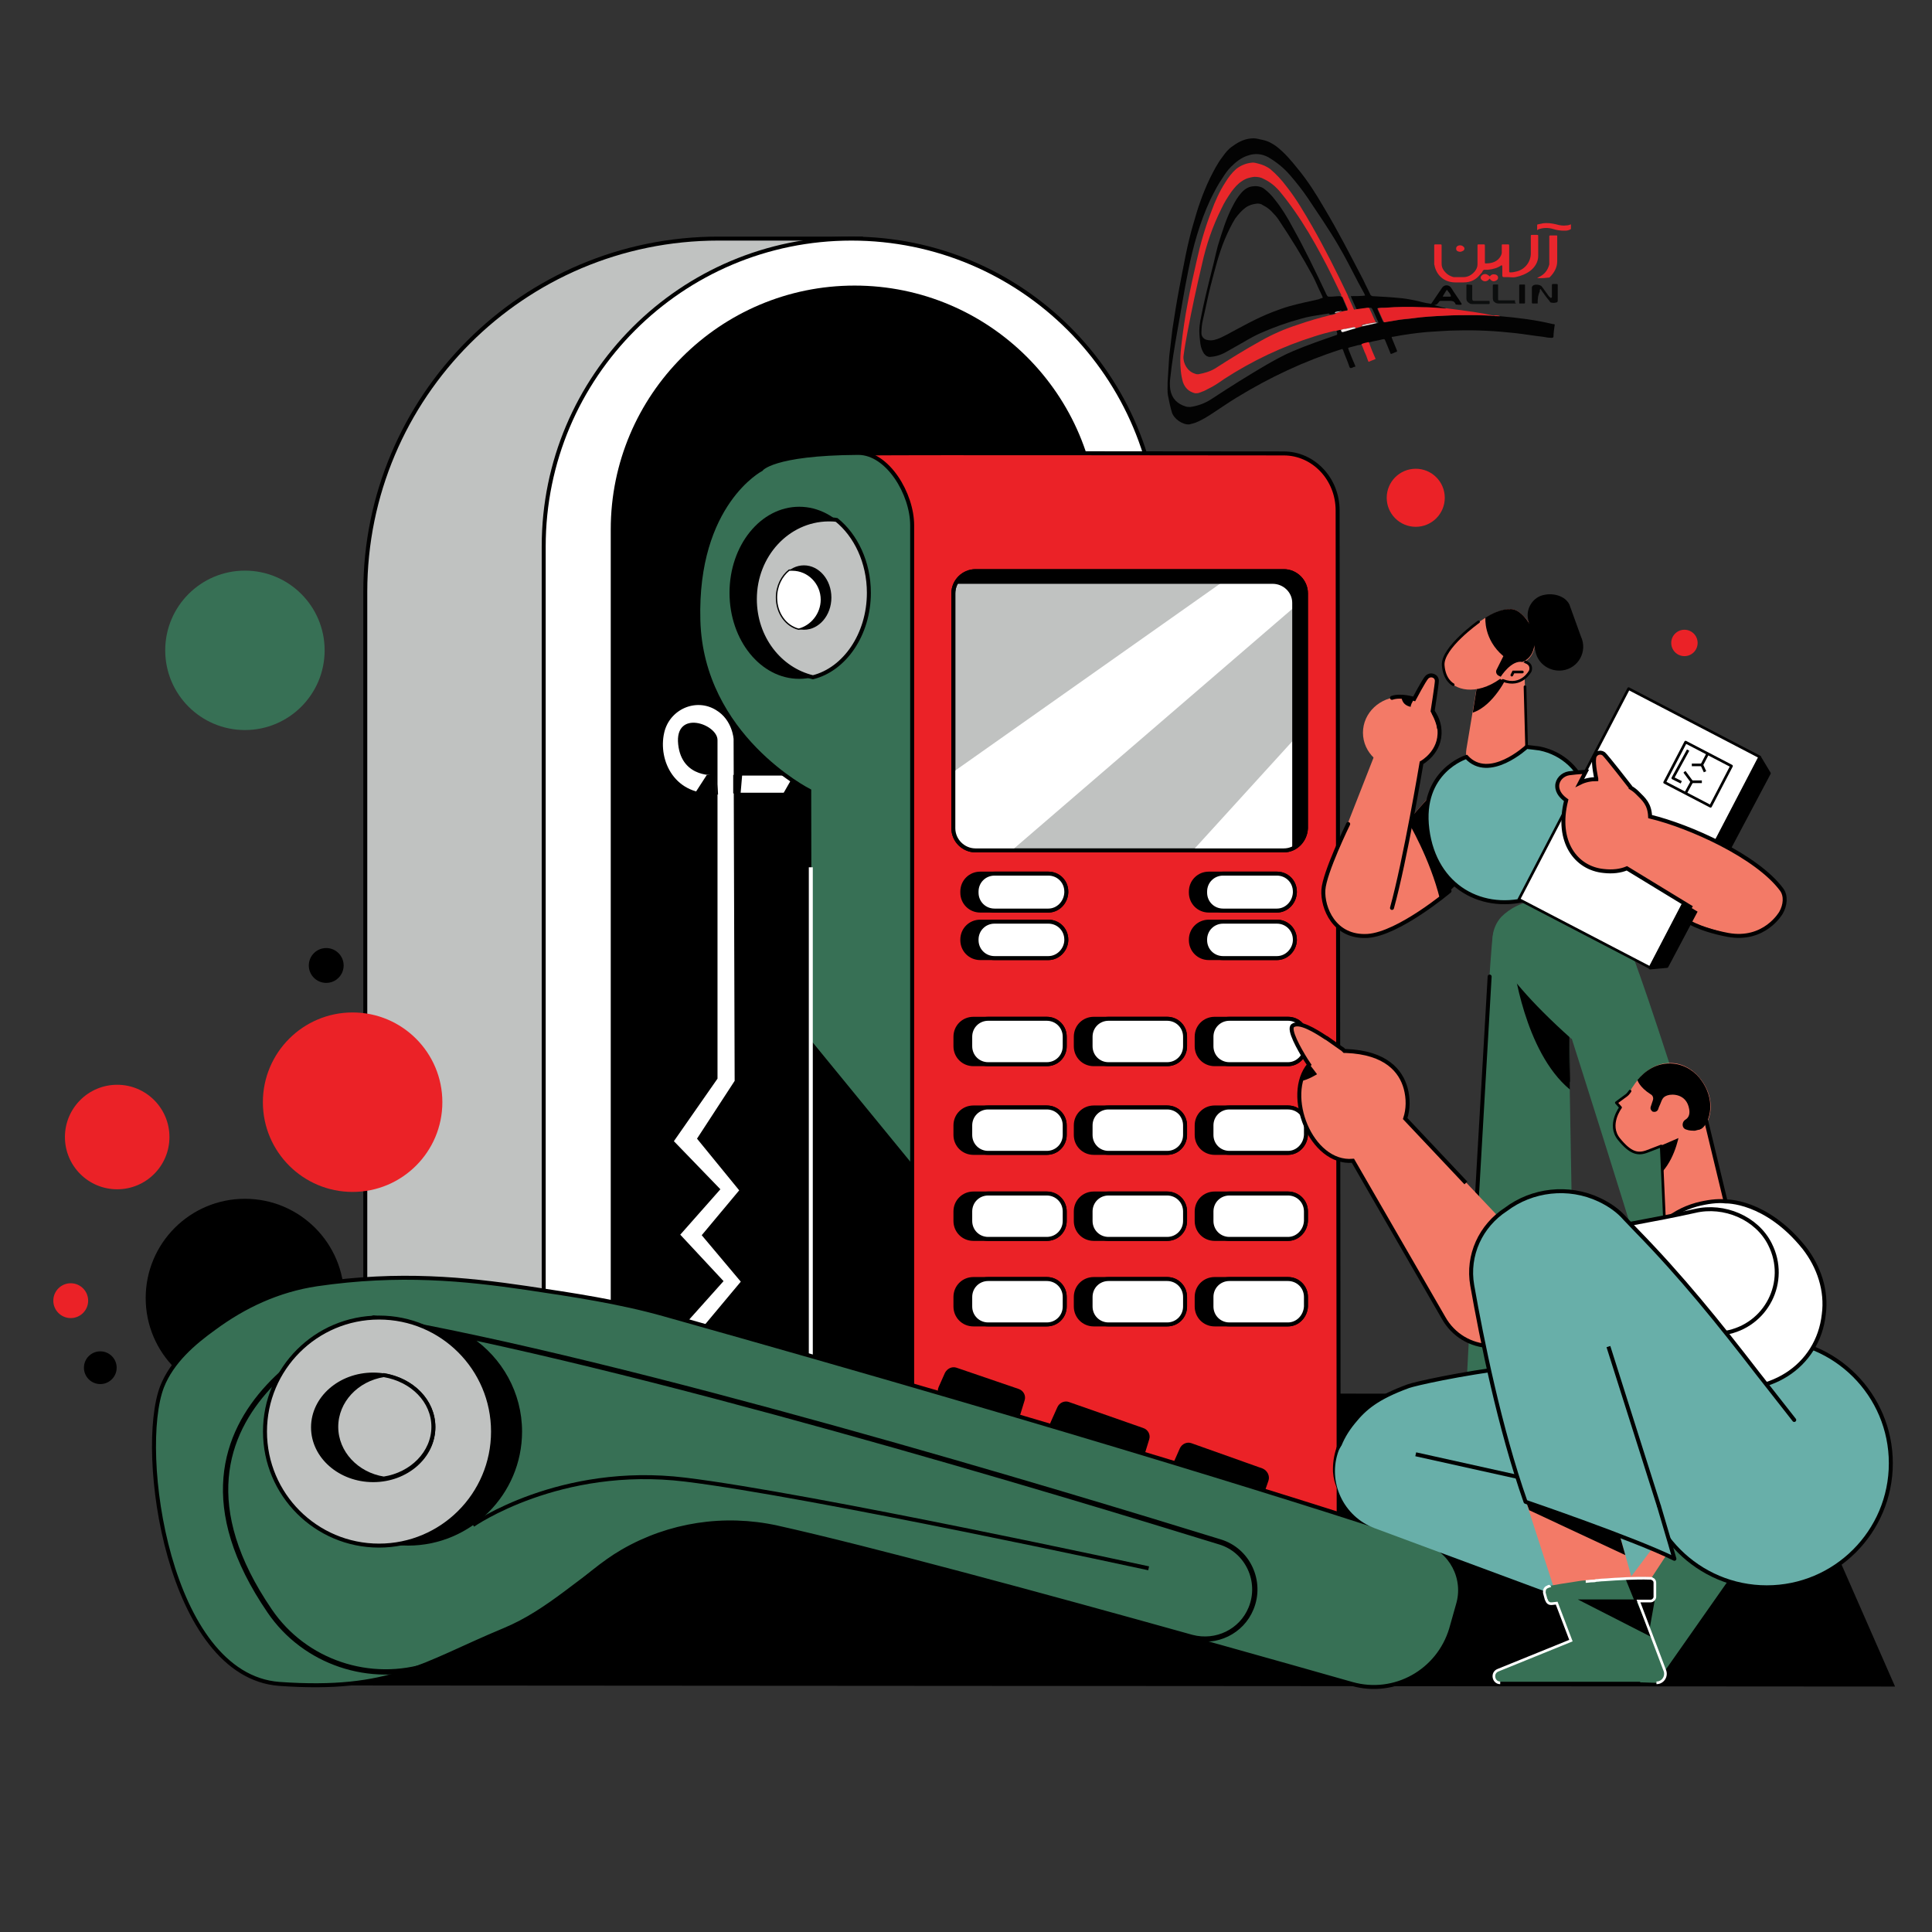 <?xml version="1.0" encoding="utf-8"?>
<!-- Generator: Adobe Illustrator 19.0.0, SVG Export Plug-In . SVG Version: 6.00 Build 0)  -->
<svg version="1.1" id="Layer_1" xmlns="http://www.w3.org/2000/svg" xmlns:xlink="http://www.w3.org/1999/xlink" x="0px" y="0px"
	 viewBox="0 0 366 366" style="enable-background:new 0 0 366 366;" xml:space="preserve">
<rect x="0" y="0" width="366" height="366" fill="#333333" stroke="none"/>
<style type="text/css">
	.st0{fill:#C0C2C1;stroke:#000000;stroke-width:0.754;stroke-miterlimit:10;}
	.st1{fill:#FFFFFF;stroke:#000000;stroke-width:0.754;stroke-miterlimit:10;}
	.st2{fill:#EB2227;stroke:#000000;stroke-width:0.754;stroke-miterlimit:10;}
	.st3{fill:#FFFFFF;stroke:#000000;stroke-width:0.251;stroke-miterlimit:10;}
	.st4{fill:#377055;stroke:#000000;stroke-width:0.754;stroke-miterlimit:10;}
	.st5{fill:none;stroke:#FFFFFF;stroke-width:0.754;stroke-miterlimit:10;}
	.st6{fill:#FFFFFF;}
	.st7{stroke:#000000;stroke-width:0.754;stroke-miterlimit:10;}
	.st8{fill:none;stroke:#000000;stroke-width:0.754;stroke-miterlimit:10;}
	.st9{fill:#F37A67;}
	.st10{fill:none;stroke:#000000;stroke-width:0.754;stroke-linecap:round;stroke-miterlimit:10;}
	.st11{fill:#377055;}
	.st12{fill:#68AFA9;stroke:#000000;stroke-width:0.754;stroke-miterlimit:10;}
	.st13{fill:#FFFFFF;stroke:#000000;stroke-width:0.503;stroke-linejoin:round;stroke-miterlimit:10;}
	.st14{stroke:#000000;stroke-width:0.503;stroke-linejoin:round;stroke-miterlimit:10;}
	.st15{fill:none;stroke:#000000;stroke-width:0.503;stroke-linecap:round;stroke-miterlimit:10;}
	.st16{fill:#EB2227;}
	.st17{fill:none;stroke:#000000;stroke-width:1.005;stroke-miterlimit:10;}
	.st18{fill:#68AFA9;}
	.st19{fill:none;stroke:#000000;stroke-width:0.754;stroke-linecap:round;stroke-linejoin:round;stroke-miterlimit:10;}
	.st20{fill:none;stroke:#000000;stroke-width:0.503;stroke-linecap:round;stroke-linejoin:round;stroke-miterlimit:10;}
	.st21{fill:none;stroke:#FFFFFF;stroke-width:0.503;stroke-miterlimit:10;}
	.st22{fill:#030303;}
	.st23{fill:#E9262C;}
	.st24{fill:#E62329;}
	.st25{fill:#E9262D;}
	.st26{fill:#080808;}
	.st27{fill:#EB272D;}
	.st28{fill:#0C0E0E;}
	.st29{fill:#E9272A;}
	.st30{fill:#F7EFEF;}
	.st31{fill:#EDD5D4;}
</style>
<g id="XMLID_2021_">
	<polygon id="XMLID_6487_" points="359,319.5 334.7,264.1 66.8,263.8 58.6,319.3 	"/>
	<g id="XMLID_6483_">
		<path id="XMLID_6486_" class="st0" d="M163.1,45.2h-27c-37,0-66.9,30-66.9,66.9v156.2h92L163.1,45.2z"/>
		<path id="XMLID_6485_" class="st1" d="M103,268.3h116.6V103.5c0-32.2-26.1-58.3-58.3-58.3h0c-32.2,0-58.3,26.1-58.3,58.3V268.3z"
			/>
		<path id="XMLID_6484_" d="M115.8,268.3h92.3v-168c0-25.5-20.7-46.2-46.2-46.2h0c-25.5,0-46.2,20.7-46.2,46.2V268.3z"/>
	</g>
	<path id="XMLID_6482_" class="st2" d="M153.3,149.9c0,0-20.4-10.3-21-32.3c-0.6-22,11.9-28.6,11.9-28.6s3.7-3,19.9-3.1
		c12.5-0.1,58.4,0,79.1,0c5.6,0,10.2,4.8,10.2,10.8l0.2,190.4c0,3.4-2.7,6.1-6.1,6.1l-77.3,0.1c-9.2,0-16.7-7.4-16.7-16.6
		L153.3,149.9z"/>
	<polyline id="XMLID_6481_" class="st3" points="153.3,146.8 138.9,146.8 138.9,150.3 153.3,150.3 153.3,146.8 	"/>
	<path id="XMLID_6480_" class="st3" d="M135.7,146.7c0,0-6.4,0.8-7.1-5.7c-0.7-6.5,7.2-3.7,7.2-0.8s0,64.1,0,64.1l-8.3,11.9l8.8,9.1
		l-7.6,8.6l8.2,8.8l-7.6,8.5l5.7,6.6l-0.2,18c0,2.4,1.9,4.4,4.4,4.4h15.2v-3.7l-11.8,0.5c-2.5,0.1-4.6-1.8-4.6-4.3l-0.1-16.4l-4.5-5
		l7.1-8.5l-7.4-8.8l7.1-8.5l-8-9.8l7.1-10.9l-0.2-64.8c0,0-0.2-3.7-3.4-5.6c-3.9-2.4-9-0.1-10,4.4c-1.2,5.3,2,12.3,10.2,11.6
		L135.7,146.7z"/>
	<polygon id="XMLID_6479_" points="150.4,146.8 148.4,150.3 153.3,150.3 153.3,146.8 	"/>
	<polygon id="XMLID_6478_" points="140.6,146.8 140.3,150.3 138.9,150.3 138.9,146.8 	"/>
	<path id="XMLID_6477_" d="M135.7,150.5l0-3.7l0,0l0,0c0,0-0.8,0.1-1.8,0l0,0l-2.2,3.4C132.9,150.4,134.2,150.6,135.7,150.5
		L135.7,150.5L135.7,150.5z"/>
	<path id="XMLID_6476_" class="st4" d="M172.8,99.5c0-5.9-4.6-13.7-10.2-13.7c0,0,0,0-0.1,0c-16.3,0.1-18.3,3.1-18.3,3.1
		s-12.5,6.5-11.9,28.6c0.6,22,21,32.3,21,32.3l0.2,118.5l19.3,0V99.5z"/>
	<polygon id="XMLID_6475_" points="172.8,220.5 153.4,196.8 153.5,268.3 172.8,268.3 	"/>
	<line id="XMLID_6474_" class="st5" x1="153.6" y1="164.3" x2="153.6" y2="272.7"/>
	<ellipse id="XMLID_6473_" cx="151.4" cy="112.3" rx="13.2" ry="16.3"/>
	<path id="XMLID_6472_" class="st0" d="M143,113.5c0,7.3,4.7,13.3,11,14.8c6-1.5,10.6-8.1,10.6-16c0-5.8-2.5-10.9-6.1-13.8
		c-0.5-0.1-1-0.1-1.6-0.1C149.2,98.5,143,105.2,143,113.5z"/>
	<ellipse id="XMLID_6471_" cx="152.3" cy="113.2" rx="5.2" ry="6.1"/>
	<path id="XMLID_6470_" class="st3" d="M155.6,113.6c0,2.7-1.9,5-4.3,5.6c-2.4-0.6-4.2-3-4.2-6c0-2.2,1-4.1,2.4-5.2
		c0.2,0,0.4,0,0.6,0C153.1,108,155.6,110.5,155.6,113.6z"/>
	<path id="XMLID_6469_" class="st0" d="M243.2,161.1h-58.4c-2.3,0-4.2-1.9-4.2-4.2v-44.5c0-2.3,1.9-4.2,4.2-4.2h58.4
		c2.3,0,4.2,1.9,4.2,4.2v44.5C247.3,159.2,245.5,161.1,243.2,161.1z"/>
	<path id="XMLID_6468_" class="st6" d="M247.3,112.5c0-2.4-2-4.3-4.4-4.3h-8.4l-54,38.1v10.4c0,2.4,2,4.3,4.4,4.3h6.9l55.5-47.8
		V112.5z"/>
	<path id="XMLID_6467_" class="st6" d="M247.3,137.7L226,161.1h17c2.4,0,4.4-1.9,4.4-4.3V137.7z"/>
	<path id="XMLID_6466_" d="M244.8,114.2v46.4c1.5-0.7,2.6-2.2,2.6-3.9v-44.2c0-2.4-2-4.3-4.4-4.3h-58c-1.7,0-3.2,1-3.9,2.4h60
		C243.1,110.6,244.8,112.2,244.8,114.2z"/>
	<path id="XMLID_6465_" class="st7" d="M198.6,172.5h-12.9c-1.9,0-3.4-1.5-3.4-3.4v-0.2c0-1.9,1.5-3.4,3.4-3.4h12.9
		c1.9,0,3.4,1.5,3.4,3.4v0.2C201.9,171,200.4,172.5,198.6,172.5z"/>
	<path id="XMLID_6464_" class="st1" d="M198.6,172.5h-10.2c-1.9,0-3.4-1.5-3.4-3.4v-0.2c0-1.9,1.5-3.4,3.4-3.4h10.2
		c1.9,0,3.4,1.5,3.4,3.4v0.2C201.9,171,200.4,172.5,198.6,172.5z"/>
	<path id="XMLID_6463_" class="st7" d="M198.6,181.5h-12.9c-1.9,0-3.4-1.5-3.4-3.4V178c0-1.9,1.5-3.4,3.4-3.4h12.9
		c1.9,0,3.4,1.5,3.4,3.4v0.2C201.9,180,200.4,181.5,198.6,181.5z"/>
	<path id="XMLID_6462_" class="st1" d="M198.6,181.5h-10.2c-1.9,0-3.4-1.5-3.4-3.4V178c0-1.9,1.5-3.4,3.4-3.4h10.2
		c1.9,0,3.4,1.5,3.4,3.4v0.2C201.9,180,200.4,181.5,198.6,181.5z"/>
	<g id="XMLID_6455_">
		<path id="XMLID_6461_" class="st7" d="M198.3,201.6h-13.9c-1.9,0-3.4-1.5-3.4-3.4v-1.8c0-1.9,1.5-3.4,3.4-3.4h13.9
			c1.9,0,3.4,1.5,3.4,3.4v1.8C201.7,200.1,200.2,201.6,198.3,201.6z"/>
		<path id="XMLID_6460_" class="st1" d="M198.3,201.6h-11.1c-1.9,0-3.4-1.5-3.4-3.4v-1.8c0-1.9,1.5-3.4,3.4-3.4h11.1
			c1.9,0,3.4,1.5,3.4,3.4v1.8C201.7,200.1,200.2,201.6,198.3,201.6z"/>
		<path id="XMLID_6459_" class="st7" d="M221.1,201.6h-13.9c-1.9,0-3.4-1.5-3.4-3.4v-1.8c0-1.9,1.5-3.4,3.4-3.4h13.9
			c1.9,0,3.4,1.5,3.4,3.4v1.8C224.5,200.1,223,201.6,221.1,201.6z"/>
		<path id="XMLID_6458_" class="st1" d="M221.1,201.6h-11.1c-1.9,0-3.4-1.5-3.4-3.4v-1.8c0-1.9,1.5-3.4,3.4-3.4h11.1
			c1.9,0,3.4,1.5,3.4,3.4v1.8C224.5,200.1,223,201.6,221.1,201.6z"/>
		<path id="XMLID_6457_" class="st7" d="M244,201.6h-13.9c-1.9,0-3.4-1.5-3.4-3.4v-1.8c0-1.9,1.5-3.4,3.4-3.4H244
			c1.9,0,3.4,1.5,3.4,3.4v1.8C247.3,200.1,245.8,201.6,244,201.6z"/>
		<path id="XMLID_6456_" class="st1" d="M244,201.6h-11.1c-1.9,0-3.4-1.5-3.4-3.4v-1.8c0-1.9,1.5-3.4,3.4-3.4H244
			c1.9,0,3.4,1.5,3.4,3.4v1.8C247.3,200.1,245.8,201.6,244,201.6z"/>
	</g>
	<g id="XMLID_6448_">
		<path id="XMLID_6454_" class="st7" d="M198.3,218.4h-13.9c-1.9,0-3.4-1.5-3.4-3.4v-1.8c0-1.9,1.5-3.4,3.4-3.4h13.9
			c1.9,0,3.4,1.5,3.4,3.4v1.8C201.7,216.9,200.2,218.4,198.3,218.4z"/>
		<path id="XMLID_6453_" class="st1" d="M198.3,218.4h-11.1c-1.9,0-3.4-1.5-3.4-3.4v-1.8c0-1.9,1.5-3.4,3.4-3.4h11.1
			c1.9,0,3.4,1.5,3.4,3.4v1.8C201.7,216.9,200.2,218.4,198.3,218.4z"/>
		<path id="XMLID_6452_" class="st7" d="M221.1,218.4h-13.9c-1.9,0-3.4-1.5-3.4-3.4v-1.8c0-1.9,1.5-3.4,3.4-3.4h13.9
			c1.9,0,3.4,1.5,3.4,3.4v1.8C224.5,216.9,223,218.4,221.1,218.4z"/>
		<path id="XMLID_6451_" class="st1" d="M221.1,218.4h-11.1c-1.9,0-3.4-1.5-3.4-3.4v-1.8c0-1.9,1.5-3.4,3.4-3.4h11.1
			c1.9,0,3.4,1.5,3.4,3.4v1.8C224.5,216.9,223,218.4,221.1,218.4z"/>
		<path id="XMLID_6450_" class="st7" d="M244,218.4h-13.9c-1.9,0-3.4-1.5-3.4-3.4v-1.8c0-1.9,1.5-3.4,3.4-3.4H244
			c1.9,0,3.4,1.5,3.4,3.4v1.8C247.3,216.9,245.8,218.4,244,218.4z"/>
		<path id="XMLID_6449_" class="st1" d="M244,218.4h-11.1c-1.9,0-3.4-1.5-3.4-3.4v-1.8c0-1.9,1.5-3.4,3.4-3.4H244
			c1.9,0,3.4,1.5,3.4,3.4v1.8C247.3,216.9,245.8,218.4,244,218.4z"/>
	</g>
	<g id="XMLID_6441_">
		<path id="XMLID_6447_" class="st7" d="M198.3,234.7h-13.9c-1.9,0-3.4-1.5-3.4-3.4v-1.8c0-1.9,1.5-3.4,3.4-3.4h13.9
			c1.9,0,3.4,1.5,3.4,3.4v1.8C201.7,233.2,200.2,234.7,198.3,234.7z"/>
		<path id="XMLID_6446_" class="st1" d="M198.3,234.7h-11.1c-1.9,0-3.4-1.5-3.4-3.4v-1.8c0-1.9,1.5-3.4,3.4-3.4h11.1
			c1.9,0,3.4,1.5,3.4,3.4v1.8C201.7,233.2,200.2,234.7,198.3,234.7z"/>
		<path id="XMLID_6445_" class="st7" d="M221.1,234.7h-13.9c-1.9,0-3.4-1.5-3.4-3.4v-1.8c0-1.9,1.5-3.4,3.4-3.4h13.9
			c1.9,0,3.4,1.5,3.4,3.4v1.8C224.5,233.2,223,234.7,221.1,234.7z"/>
		<path id="XMLID_6444_" class="st1" d="M221.1,234.7h-11.1c-1.9,0-3.4-1.5-3.4-3.4v-1.8c0-1.9,1.5-3.4,3.4-3.4h11.1
			c1.9,0,3.4,1.5,3.4,3.4v1.8C224.5,233.2,223,234.7,221.1,234.7z"/>
		<path id="XMLID_6443_" class="st7" d="M244,234.7h-13.9c-1.9,0-3.4-1.5-3.4-3.4v-1.8c0-1.9,1.5-3.4,3.4-3.4H244
			c1.9,0,3.4,1.5,3.4,3.4v1.8C247.3,233.2,245.8,234.7,244,234.7z"/>
		<path id="XMLID_6442_" class="st1" d="M244,234.7h-11.1c-1.9,0-3.4-1.5-3.4-3.4v-1.8c0-1.9,1.5-3.4,3.4-3.4H244
			c1.9,0,3.4,1.5,3.4,3.4v1.8C247.3,233.2,245.8,234.7,244,234.7z"/>
	</g>
	<g id="XMLID_6434_">
		<path id="XMLID_6440_" class="st7" d="M198.3,250.9h-13.9c-1.9,0-3.4-1.5-3.4-3.4v-1.8c0-1.9,1.5-3.4,3.4-3.4h13.9
			c1.9,0,3.4,1.5,3.4,3.4v1.8C201.7,249.4,200.2,250.9,198.3,250.9z"/>
		<path id="XMLID_6439_" class="st1" d="M198.3,250.9h-11.1c-1.9,0-3.4-1.5-3.4-3.4v-1.8c0-1.9,1.5-3.4,3.4-3.4h11.1
			c1.9,0,3.4,1.5,3.4,3.4v1.8C201.7,249.4,200.2,250.9,198.3,250.9z"/>
		<path id="XMLID_6438_" class="st7" d="M221.1,250.9h-13.9c-1.9,0-3.4-1.5-3.4-3.4v-1.8c0-1.9,1.5-3.4,3.4-3.4h13.9
			c1.9,0,3.4,1.5,3.4,3.4v1.8C224.5,249.4,223,250.9,221.1,250.9z"/>
		<path id="XMLID_6437_" class="st1" d="M221.1,250.9h-11.1c-1.9,0-3.4-1.5-3.4-3.4v-1.8c0-1.9,1.5-3.4,3.4-3.4h11.1
			c1.9,0,3.4,1.5,3.4,3.4v1.8C224.5,249.4,223,250.9,221.1,250.9z"/>
		<path id="XMLID_6436_" class="st7" d="M244,250.9h-13.9c-1.9,0-3.4-1.5-3.4-3.4v-1.8c0-1.9,1.5-3.4,3.4-3.4H244
			c1.9,0,3.4,1.5,3.4,3.4v1.8C247.3,249.4,245.8,250.9,244,250.9z"/>
		<path id="XMLID_6435_" class="st1" d="M244,250.9h-11.1c-1.9,0-3.4-1.5-3.4-3.4v-1.8c0-1.9,1.5-3.4,3.4-3.4H244
			c1.9,0,3.4,1.5,3.4,3.4v1.8C247.3,249.4,245.8,250.9,244,250.9z"/>
	</g>
	<path id="XMLID_6433_" class="st7" d="M241.9,172.5H229c-1.9,0-3.4-1.5-3.4-3.4v-0.2c0-1.9,1.5-3.4,3.4-3.4h12.9
		c1.9,0,3.4,1.5,3.4,3.4v0.2C245.2,171,243.7,172.5,241.9,172.5z"/>
	<path id="XMLID_6432_" class="st1" d="M241.9,172.5h-10.2c-1.9,0-3.4-1.5-3.4-3.4v-0.2c0-1.9,1.5-3.4,3.4-3.4h10.2
		c1.9,0,3.4,1.5,3.4,3.4v0.2C245.2,171,243.7,172.5,241.9,172.5z"/>
	<path id="XMLID_6431_" class="st7" d="M241.9,181.5H229c-1.9,0-3.4-1.5-3.4-3.4V178c0-1.9,1.5-3.4,3.4-3.4h12.9
		c1.9,0,3.4,1.5,3.4,3.4v0.2C245.2,180,243.7,181.5,241.9,181.5z"/>
	<path id="XMLID_6430_" class="st1" d="M241.9,181.5h-10.2c-1.9,0-3.4-1.5-3.4-3.4V178c0-1.9,1.5-3.4,3.4-3.4h10.2
		c1.9,0,3.4,1.5,3.4,3.4v0.2C245.2,180,243.7,181.5,241.9,181.5z"/>
	<path id="XMLID_6429_" class="st8" d="M243.2,161.1h-58.4c-2.3,0-4.2-1.9-4.2-4.2v-44.5c0-2.3,1.9-4.2,4.2-4.2h58.4
		c2.3,0,4.2,1.9,4.2,4.2v44.5C247.3,159.2,245.5,161.1,243.2,161.1z"/>
	<path id="XMLID_6428_" class="st9" d="M288.8,126.9l0.4,15.8c0.1,3.6-3.1,6.3-6.6,5.8l0,0c-3.1-0.5-5.3-3.4-4.8-6.6l2.6-15.6
		c0.3-1.7,1.5-3,3.2-3.4l0,0C286.2,122.3,288.7,124.3,288.8,126.9z"/>
	<path id="XMLID_6427_" d="M279,135l1.4-8.7c0-0.1,0-0.1,0-0.2l5.2,1.8C285.7,127.9,283,133.7,279,135z"/>
	<path id="XMLID_6426_" class="st9" d="M282.7,160.3c-4.8,5.7-13.4,14.7-22.1,16.8c-1.1,0.3-4.1,0-5.1-0.4l0,0
		c-3.6-1.4-2.8-5.8-0.2-8.6c4.8-5.2,11.3-12.4,15.9-17.7c3.1-3.5,8.7-3.4,11.6,0.3v0C285,153.5,285,157.6,282.7,160.3z"/>
	<path id="XMLID_6425_" d="M271.2,150.5c3.1-3.5,8.7-3.4,11.6,0.3v0c2.3,2.8,2.2,6.8-0.1,9.6c-2.5,2.9-6,6.7-9.9,10
		c-1.9-7.8-6.1-14.8-6.1-14.8l0,0C268.2,153.8,269.8,152,271.2,150.5z"/>
	<path id="XMLID_6424_" class="st9" d="M269.2,143.6c-0.9,6.2-3,19.4-5.5,28.4c-1.1,4.1-4.9,5.9-8.6,4.1c-0.1,0-0.5,0.2-0.6,0.2
		c-3.1-1.6-4.5-6.6-3.3-9.8l9.8-25c0.8-2,3-3.2,5.1-2.6l0,0C268.2,139.4,269.5,141.5,269.2,143.6z"/>
	<ellipse id="XMLID_6423_" class="st9" cx="265.4" cy="138.8" rx="7.2" ry="6.8"/>
	<path id="XMLID_6422_" d="M269,132.9c0.4,1.2,0.5,1.1-0.8,1.1c-2,0-2.6-1-2.7-1.9C266.7,132,267.9,132.3,269,132.9z"/>
	<path id="XMLID_6421_" class="st10" d="M263.7,172c2.5-9,5.6-27.5,5.6-27.5s3.7-2,3.4-6.2c-0.2-2.8-1.9-4.5-3.5-5.4"/>
	<path id="XMLID_6420_" class="st3" d="M286.7,173.5c1-0.5,2-0.7,3.2-0.7h0c3.8,0,6.8,3,7,6.8l0.4,24.8
		C290.9,187.9,288,178.6,286.7,173.5z"/>
	<path id="XMLID_6419_" class="st11" d="M282.8,177.3c0.6-3.3,3.7-4.5,7.1-4.5l0,0c3.8,0,6.8,3,7,6.8l1.6,90.7h-21.1
		C277.4,270.2,282,181.5,282.8,177.3z"/>
	<line id="XMLID_6418_" class="st10" x1="282.2" y1="185" x2="278.9" y2="242.1"/>
	<path id="XMLID_6417_" d="M297.4,206.4c-8.7-7.2-10.7-23.9-10.7-23.9l10.3,2.8L297.4,206.4z"/>
	<path id="XMLID_6416_" class="st11" d="M283.7,181.3c1.9,3.1,5.8,8.2,14,15.5c0,0,6.7-3.6,11.1-8.4c1.6-1.8,1.9-4.4,0.7-6.5
		c-2.7-4.6-8.6-12.2-17.4-11.5c-3.8,0.3-6.2,1.8-7.7,3.3C282.5,175.8,282.2,178.9,283.7,181.3z"/>
	<path id="XMLID_6415_" class="st11" d="M296.6,176.7L296.6,176.7c3.8-3,9.8-1.8,11.9,2.5c3.6,7.3,26,80.3,26,80.3l-16.5,3.1
		C311.8,240.4,294,185,294,185C293.1,182,294.1,178.7,296.6,176.7z"/>
	<path id="XMLID_6414_" class="st9" d="M267.4,133.3c0,0,2.3-4.5,2.9-5c0.7-0.7,1.9-0.3,1.9,0.7c0,0.6-0.8,5.7-0.8,5.7
		c-0.3,1.5-2.1,2.1-3.3,1.2C267.2,135.4,267,134.2,267.4,133.3z"/>
	<path id="XMLID_6413_" class="st10" d="M272.6,137.9c-0.1-1.2-1.2-3.2-1.2-3.2s0.8-5.1,0.8-5.7c0-1-1.2-1.4-1.9-0.7
		c-0.5,0.5-2.4,4.1-2.4,4.1s-2.5-0.8-4.2-0.2"/>
	<path id="XMLID_6412_" class="st12" d="M289.2,141.5c0,0-7.1,6.6-11.4,1.9c0,0-8.8,2.7-7.4,13.7c1.4,11,10.6,15.9,19.8,13
		c7.4-2.3,12.6-11.5,10.4-19.9c-1.1-4.3-4.5-7.5-8.9-8.4C291,141.7,290.1,141.6,289.2,141.5z"/>
	<path id="XMLID_6411_" class="st9" d="M308.7,151.8l23.9,12.8c3.3,1.8,4.5,6,2.6,9.3l0,0c-1.6,2.7-4.9,4-7.9,3
		c-6.6-2.1-8.1-1.2-25.2-15.5c-2.1-1.7-2.7-4.6-1.6-7v0C301.9,151.3,305.7,150.1,308.7,151.8z"/>
	
		<rect id="XMLID_6403_" x="296.6" y="134.5" transform="matrix(-0.887 -0.462 0.462 -0.887 513.518 439.639)" class="st13" width="28" height="45"/>
	<polygon id="XMLID_6402_" class="st14" points="333.4,143.5 335.2,146.5 315.8,183.1 312.6,183.4 	"/>
	<g id="XMLID_6056_">
		
			<rect id="XMLID_6401_" x="316.9" y="142.4" transform="matrix(-0.887 -0.462 0.462 -0.887 539.346 425.461)" class="st13" width="9.8" height="8.6"/>
		<polyline id="XMLID_6398_" class="st13" points="323.5,142.8 322.4,144.9 323,146.2 		"/>
		<line id="XMLID_6397_" class="st13" x1="320.5" y1="144.9" x2="322.4" y2="144.9"/>
		<polyline id="XMLID_6396_" class="st13" points="319.1,146.2 320.5,148.1 319.3,150.3 		"/>
		<line id="XMLID_6062_" class="st13" x1="322.4" y1="148.1" x2="320.5" y2="148.1"/>
		<polyline id="XMLID_6061_" class="st13" points="319.8,142.1 316.9,147.4 318.5,148.2 		"/>
	</g>
	<path id="XMLID_6055_" class="st9" d="M295,148.9c0-1.2,1-2.2,2.2-2.4c0.7-0.1,1.7-0.2,3.2-0.3l-1.1,2.1c1-0.5,2.1-0.7,3.1-0.7
		l0-0.1c0,0-0.6-2.7-0.4-3.9c0.1-0.9,1.1-1.3,1.8-0.8c0.5,0.4,5,6.2,5,6.2c0,0,0.1,0.1,0.1,0.2c0.5,0.3,0.9,0.6,1.3,1
		c1.2,1.2,2.3,2.1,2.4,4.5c7.5,1.8,20.2,6.9,24.9,13.8c0.9,1.3,0.7,3-0.1,4.4c-0.7,1.2-2.1,2.4-4.7,3.5c-1.6,0.7-3.7,0.8-5.2-0.1
		l-19.4-11.8c-1.2,0.5-2.7,0.7-4.4,0.5c-5.2-0.5-9.1-5.5-7.1-13.4C296,151.1,295,150.2,295,148.9z"/>
	<path id="XMLID_6054_" class="st8" d="M320.5,172l-12.3-7.5c-1.2,0.5-2.7,0.7-4.4,0.5c-5.2-0.5-9.1-5.5-7.1-13.4
		c-0.7-0.5-1.7-1.4-1.7-2.7c0-1.2,1-2.2,2.2-2.4c0.7-0.1,1.7-0.2,3.2-0.3l-1.1,2.1c1-0.5,2.1-0.7,3.1-0.7l0-0.1c0,0-0.6-2.7-0.4-3.9
		c0.1-0.9,1.1-1.3,1.8-0.8c0.5,0.4,5,6.2,5,6.2c0,0,0.1,0.1,0.1,0.2c0.5,0.3,0.9,0.6,1.3,1c1.2,1.2,2.3,2.1,2.4,4.5
		c7.5,1.8,20.2,7.5,24.9,13.8c0.9,1.2,0.7,3-0.1,4.4c0,0-3.1,5.5-10.1,4.2c-5.8-1.1-8.1-2.9-8.1-2.9"/>
	<path id="XMLID_6053_" class="st9" d="M286,115.4c0,0-3.1-0.2-8.3,4.4c-5.2,4.6-4.5,6.6-3.4,8.8c1.1,2.1,5.3,3.3,9.9,0
		c0,0,1.8,1.7,4.3,0.1c2.3-1.4,1.7-2.9,0-3.2c0,0,2.2-0.7,2.3-3.8c0-1.4-0.5-2.7-1.2-3.8C287.6,115,286,115.4,286,115.4z"/>
	<g id="XMLID_6047_">
		<path id="XMLID_6052_" d="M286,115.4c0,0,1.6-0.4,3.5,2.4c0.8,1.1,1.2,2.5,1.2,3.8c0,3.1-2.3,3.8-2.3,3.8
			c-2.1-0.4-4.1,2.8-4.1,2.8l-0.4-0.2c-0.4-0.2-0.6-0.7-0.4-1.1l1.3-2.6c-3.8-3.2-3.4-7.3-3.4-7.3v0
			C284.3,115.2,286,115.4,286,115.4z"/>
	</g>
	<path id="XMLID_6046_" d="M297.3,114.5l2.2,6.1c1.3,2.8-0.5,6-3.5,6.4v0c-2.4,0.3-4.6-1.2-5.1-3.5l-1.4-6.1c-0.5-2.1,0.9-4.3,3-4.7
		l0,0C294.3,112.3,296.5,112.9,297.3,114.5z"/>
	<polyline id="XMLID_6045_" class="st15" points="286.4,127.9 286.7,127.3 288.4,127.3 	"/>
	<path id="XMLID_6042_" class="st15" d="M284.7,128.9c3.6,1.4,5.2-1.8,5.2-1.8s0.5-1.2-0.9-1.7"/>
	<line id="XMLID_6041_" class="st15" x1="288.9" y1="130.1" x2="289.2" y2="141.5"/>
	<path id="XMLID_6040_" class="st10" d="M274.6,168.8c0,0-9.6,8.1-15.5,8.5c-6.4,0.4-8.6-5.4-8.4-8.7s4.7-12.5,4.7-12.5"/>
	<path id="XMLID_6027_" class="st15" d="M280.1,117.8c0,0-6.9,4.9-6.7,8.2c0.2,2.9,1.9,3.7,1.9,3.7"/>
	<g id="XMLID_6016_">
		<circle id="XMLID_6026_" class="st11" cx="46.4" cy="123.2" r="15.1"/>
		<circle id="XMLID_6025_" class="st16" cx="268.2" cy="94.3" r="5.5"/>
		<circle id="XMLID_6023_" class="st16" cx="319.1" cy="121.8" r="2.5"/>
		<circle id="XMLID_6022_" cx="46.4" cy="245.9" r="18.8"/>
		<circle id="XMLID_6021_" class="st16" cx="66.8" cy="208.8" r="17"/>
		<circle id="XMLID_6020_" class="st16" cx="22.2" cy="215.4" r="9.9"/>
		<circle id="XMLID_6019_" cx="19" cy="259.1" r="3.1"/>
		<circle id="XMLID_6018_" class="st16" cx="13.4" cy="246.4" r="3.3"/>
		<circle id="XMLID_6017_" cx="61.8" cy="182.9" r="3.3"/>
	</g>
	<polygon id="XMLID_6015_" class="st3" points="149.5,274.4 147.2,277.9 154.2,277.9 154.2,274.2 	"/>
	<path id="XMLID_6014_" d="M194.1,265.3l-0.8,2.6c-0.3,1-1.3,1.5-2.3,1.2l-12.1-3.9c-1-0.3-1.5-1.5-1.1-2.4l1.2-2.7
		c0.4-0.8,1.3-1.3,2.2-1l11.7,4C193.9,263.4,194.4,264.4,194.1,265.3z"/>
	<path id="XMLID_6013_" d="M217.7,272.7l-0.8,2.6c-0.3,1-1.3,1.5-2.3,1.2l-14.5-4.6c-1-0.3-1.5-1.5-1.1-2.4l1.3-2.9
		c0.4-0.9,1.4-1.3,2.2-1l14,4.9C217.5,270.8,218,271.8,217.7,272.7z"/>
	<path id="XMLID_6012_" d="M240.3,280.5l-0.9,2.6c-0.3,1-1.4,1.5-2.3,1.1l-13.7-4.9c-1-0.4-1.5-1.5-1-2.4l1.1-2.5
		c0.4-0.9,1.4-1.3,2.2-1l13.5,4.8C240.1,278.6,240.6,279.6,240.3,280.5z"/>
	<path id="XMLID_6011_" class="st4" d="M276.2,304c1.5-5-1.3-10.3-6.3-11.9c-17.8-5.9-63.3-20.4-144.1-43.1c-8.5-2.4-17.3-3.7-26-5
		c-11.6-1.7-24.1-3-39.8-0.7c-7.3,1.1-13.7,4.1-19.4,8.3c-3.9,2.8-8,6.3-9.9,11.1c-4.7,12.2,1.1,54.7,22.2,56.3
		c21.2,1.5,27.2-3.8,42.6-10.2c8.7-3.6,14.8-10.2,22.4-14.6c8.8-5.1,19.2-6.7,29.1-4.5c24.3,5.4,82,21.6,109.1,29.3
		c8.1,2.3,16.4-2.4,18.8-10.4L276.2,304z"/>
	<path id="XMLID_6010_" class="st17" d="M51.1,305.2c-26.9-39.3,19.7-55.5,19.7-55.5c48.2,8.2,131.8,33.6,160.3,42.4
		c5.3,1.6,8,7.5,5.9,12.6l0,0c-1.8,4.4-6.6,6.7-11.2,5.5c-27.9-7.8-61.5-16.9-78.6-20.7c-10-2.2-20.4-0.6-29.2,4.5
		c-7.6,4.4-13.8,12.4-22.5,16c-4.8,2-9.5,3.9-14.1,5.4C70.1,319.1,57.7,314.9,51.1,305.2z"/>
	<path id="XMLID_6009_" d="M55.7,271.2c0-10.4,7.4-19.2,17.3-21.1c5.1,0.9,10.6,2,16.3,3.2c5.8,3.9,9.6,10.5,9.6,17.9
		c0,11.9-9.7,21.6-21.6,21.6S55.7,283.1,55.7,271.2z"/>
	<circle id="XMLID_6008_" class="st0" cx="71.8" cy="271.2" r="21.6"/>
	<ellipse id="XMLID_6007_" class="st7" cx="70.7" cy="270.4" rx="11.4" ry="10"/>
	<path id="XMLID_6006_" class="st0" d="M72.7,260.5c-5.1,0.8-9,4.9-9,9.8s3.9,9,9,9.8c5.3-0.8,9.4-4.9,9.4-9.8
		S78.1,261.4,72.7,260.5z"/>
	<path id="XMLID_6005_" class="st8" d="M89.6,288.9c0,0,16.4-11.5,40.2-8.6s87.8,16.8,87.8,16.8"/>
	<path id="XMLID_6004_" class="st9" d="M314.7,213.9l0.6,16.6c0.1,3.8,3.8,6.6,7.5,5.6l0,0c3.2-0.8,5.2-4.1,4.4-7.4l-4.2-16.3
		c-0.8-2.5-3.5-3.7-5.8-2.7h0C315.6,210.5,314.6,212.2,314.7,213.9z"/>
	<path id="XMLID_6003_" d="M318.2,214.4c0,0-0.6,4.6-3.3,7.6l-0.3-8.1c0-0.1,0-0.2,0-0.3L318.2,214.4z"/>
	<path id="XMLID_6002_" class="st12" d="M261.9,287.3c-4.8-0.1-8.7-3.8-9-8.5c-0.1-2.8,0.7-6,3.5-9.4c2.1-2.6,4.4-4.6,10.4-6.8
		c2.5-0.9,33.5-7.6,50.3-3.5l16-0.9c6.8,1.7,11.6,7.7,11.6,14.8v0c0,8.5-6.9,15.3-15.4,15.2L261.9,287.3z"/>
	<path id="XMLID_6001_" class="st9" d="M309.4,286.6l13.3,6.5c3.4,1.8,4.5,6.2,2.4,9.4l0,0c-2,3.1-6.1,3.9-9.1,1.9l-13.1-7.6
		c-4.1-3.1-2.7-9.6,2.3-10.8h0C306.5,285.7,308.1,285.9,309.4,286.6z"/>
	<path id="XMLID_6000_" class="st18" d="M257.8,272.5l61.1,13l-15.1,20.1l-43.4-16.1c-5.9-2.2-9-8.8-6.8-14.7l0,0
		C254.3,273.1,256.1,272.1,257.8,272.5z"/>
	<line id="XMLID_5999_" class="st8" x1="268.2" y1="275.5" x2="325" y2="288.1"/>
	<path id="XMLID_5994_" class="st11" d="M318.1,290.9l4.6,2.2c3.4,1.8,4.5,6.2,2.4,9.4l0,0c-2,3.1-6.1,3.9-9.1,1.9l-4.9-2.8
		L318.1,290.9z"/>
	<path id="XMLID_5517_" class="st11" d="M329.8,296l-16,22.8l-3.1-0.1l2.8-15.7l0.8-4.4c0.8-4.5,5.6-7,9.8-5.2L329.8,296z"/>
	<circle id="XMLID_5516_" class="st12" cx="334.7" cy="277.2" r="23.5"/>
	<path id="XMLID_5515_" class="st1" d="M326.9,227.6c0,0,7.6-0.3,14.9,8.8c2.8,3.6,4.3,8.1,3.7,12.6c-1.1,9.9-10.5,16-21.4,13.5
		s-17-13.6-13.5-24.1c1.6-5,5.7-8.8,10.8-10.2C323.3,227.7,325.4,227.4,326.9,227.6z"/>
	<path id="XMLID_5512_" class="st9" d="M326,252.3c-10,1.6-31.3,3.6-44.6,2.5c-5.7-0.5-10-5.5-9.6-11.3v0c0.4-5.6,5.2-9.8,10.8-9.6
		c7.5,0.3,24.3-0.3,38.3-4.4c5.4-1.6,11.1,1,13.7,6v0C338.2,242.6,333.9,251,326,252.3z"/>
	<path id="XMLID_5511_" class="st1" d="M300,233.5c4.8-1,13.5-2.4,21.1-4.1c5.5-1.3,11.7,1.3,14.2,6.3v0c3.6,7.1-0.7,15.5-8.5,16.8
		c-4.6,0.8-11.7,1.6-19.3,2.2L300,233.5z"/>
	<path id="XMLID_5510_" class="st9" d="M247.4,200.7c-1.3-2.1-3.4-5.8-2.5-6.5c1.2-0.9,4.2,0.9,6.3,2.3c0.1,0,0.2,0.1,0.2,0.1
		l2.7,1.9c0.2,0.1,0.4,0.3,0.6,0.5c0.1,0,0.2,0,0.3,0c7.6,0.3,10.4,3.8,11.3,7.1c0.5,1.9,0.5,3.9-0.1,5.7l24.1,25.5
		c6.3,6.8,1.2,17.8-8,17.6h0c-3.7-0.1-7-2.1-8.8-5.3l-17.2-29.8l0,0c-8,0.7-13.1-12.5-8.3-18.2L247.4,200.7z"/>
	<path id="XMLID_5504_" class="st8" d="M282.3,255c-3.7-0.1-7-2.1-8.8-5.3l-17.2-29.8l0,0c-8,0.7-13.1-12.5-8.3-18.2l-0.6-0.9
		c-1.3-2.1-3.4-5.8-2.5-6.5c1.2-0.9,4.2,0.9,6.3,2.3c0.1,0,0.2,0.1,0.2,0.1l2.7,1.9c0.2,0.1,0.4,0.3,0.6,0.5c0.1,0,0.2,0,0.3,0
		c7.6,0.3,10.4,3.8,11.3,7.1c0.5,1.9,0.5,3.9-0.1,5.7l11.5,12.2"/>
	<path id="XMLID_5503_" class="st18" d="M342.7,273.4c-0.7-1.6-1.6-3.1-2.7-4.4l-6.9-8.8c-7.5-9.6-14.5-18.4-23-27.1l-2.2-2.3
		c-1.2-1.4-2.9-2.6-4.8-3.5c-8.5-4.1-18.8-0.5-22.8,8c-1.1,2.3-1.5,4.7-0.4,6.8c7,13.2,25.3,37.2,40.8,48.4
		c5.7,4.1,13.5,3.6,18.7-1.2v0C344.2,284.7,345.3,279.4,342.7,273.4z"/>
	<path id="XMLID_5502_" class="st9" d="M303.7,279.7l8.4,29.8c1.3,4.5-2.1,9-6.8,9l0,0c-3.1,0-5.8-2-6.8-4.9l-9.5-29.4
		c-1.7-5.4,2.8-10.7,8.4-9.9h0C300.4,274.7,302.9,276.8,303.7,279.7z"/>
	<path id="XMLID_5499_" class="st11" d="M283.8,316.4l13.8-5.6l-2.7-7.1l-0.9,0.1c-0.1,0-0.1,0-0.2,0c-0.4,0-0.7-0.3-0.8-0.6
		c0-0.1,0-0.1-0.1-0.2l-0.3-1.1c-0.1-0.2,0-0.5,0-0.7c0.1-0.3,0.3-0.5,0.6-0.6c0.1,0,0.1-0.1,0.2-0.1c0.1,0,0.2,0,0.3-0.1
		c1.1-0.2,2.8-0.5,4.9-0.8c0.6-0.1,1.2-0.2,1.8-0.2c0.4,0,0.8-0.1,1.3-0.1c0.2,0,0.4,0,0.7-0.1c0.4,0,0.9-0.1,1.4-0.1
		c2.8-0.2,5.9-0.4,8.9-0.3c0.1,0,0.2,0,0.3,0.1c0.3,0.1,0.5,0.4,0.5,0.7v0v2.7l0,0c0,0.4-0.4,0.8-0.8,0.8h-2.3l5,13.2
		c0.4,1.1-0.4,2.3-1.6,2.3h-29.6C282.9,318.8,282.5,316.9,283.8,316.4z"/>
	<path id="XMLID_5498_" d="M289,284.2c-1.7-5.4,2.8-10.7,8.4-9.9l0,0c3,0.4,5.5,2.6,6.3,5.5l4.2,14.8l-18.2-8.5L289,284.2z"/>
	<path id="XMLID_5497_" class="st18" d="M317.2,295.3c0,0-11.1-40.5-23.5-64.1c-1.6-3.1-5.5-4-8.4-2.2l0,0
		c-4.8,3.1-7.4,8.7-6.4,14.4c1.8,10.3,5.2,27.1,10.1,41C289,284.5,309.8,291.6,317.2,295.3z"/>
	<path id="XMLID_5491_" class="st19" d="M314.3,285.4c1.8,6,2.9,9.9,2.9,9.9c-7.4-3.7-28.2-10.8-28.2-10.8
		c-4.9-13.9-8.3-30.8-10.1-41c-1-5.7,1.6-11.3,6.4-14.4c0,0,0,0,0,0c4.9-3.7,11.8-4.6,17.7-1.8c1.9,0.9,3.6,2.1,4.8,3.5l2.2,2.3
		c8.5,8.7,15.6,17.5,23,27.1l6.9,8.8"/>
	<line id="XMLID_5490_" class="st8" x1="314.3" y1="285.4" x2="304.7" y2="255.1"/>
	<path id="XMLID_5489_" d="M307.9,299c1.6-0.1,3.1-0.1,4.7-0.1c0.4,0,0.8,0.4,0.8,0.8v2.7c0,0.4-0.4,0.8-0.8,0.8h-2.3
		c-0.2,0-0.5,0-0.7,0L307.9,299z"/>
	<path id="XMLID_5486_" class="st9" d="M313.5,217.5c-2.1,0.8-3.8,1.6-5.9-0.6c-3.3-3.3-1-6.1-0.6-7.1l-0.7-0.6
		c-0.2-0.2-0.2-0.5,0.1-0.6c0.3-0.2,0.9-0.5,1.7-1.1c0.3-0.2,0.5-0.5,0.7-0.8c0.8-1.4,3.5-5.7,8.2-5.3c2.1,0.2,4,1.4,5.3,3.2
		c3.4,4.6,1.1,9.1-0.2,9.4C321.2,214.1,314.6,217.1,313.5,217.5z"/>
	<path id="XMLID_5485_" class="st20" d="M308.8,206.7c0,0-0.4,0.6-0.7,0.8s-1.9,1.4-1.9,1.4l0.8,0.9c0,0-2.5,3.3-0.3,6
		c2.2,2.7,3.6,3,5.4,2.3c1.8-0.7,2.6-1,2.6-1l0.6,13.5"/>
	<path id="XMLID_5484_" d="M319.5,214c-0.9-0.2-1-1.4-0.2-1.9c0.5-0.3,0.9-0.9,0.7-2c-0.5-2.9-3.2-2.9-4.1-2.6
		c-0.9,0.3-1,0.7-1.4,1.7c-0.2,0.4-0.3,0.7-0.4,1c-0.2,0.4-0.6,0.5-1,0.4l0,0c-0.3-0.2-0.5-0.5-0.4-0.9l0.4-1.2c0.2-0.5,0-1-0.4-1.2
		c-2.2-1.4-2.5-2.7-2.5-2.7c1.4-1.7,3.7-3.4,6.8-3.1c2.2,0.2,4.2,1.5,5.4,3.3c3,4.3,1.1,8.5-0.2,9.1c-0.1,0-0.1,0-0.2,0.1
		c-0.2,0-0.5,0.1-0.9,0.2C320.6,214.2,320,214.2,319.5,214z"/>
	<path id="XMLID_5480_" d="M248,201.6L248,201.6c0.1,0,1.5,1.9,1.5,1.9s-1.7,1.1-3.1,1.3C246.7,203.6,247.2,202.5,248,201.6z"/>
	<path id="XMLID_5479_" d="M298.9,303c0,0,10.6,0,12.5,0l-1.3,0.5l2.9,6.7L298.9,303z"/>
	<path id="XMLID_5478_" class="st21" d="M284.2,318.8c-1.3,0-1.7-1.9-0.4-2.4l13.8-5.6l-2.7-7.1l-0.9,0.1c-0.1,0-0.1,0-0.2,0
		c-0.4,0-0.7-0.3-0.8-0.6c0-0.1,0-0.1-0.1-0.2l-0.3-1.1c-0.1-0.2,0-0.5,0-0.7c0.1-0.3,0.3-0.5,0.6-0.6c0.1,0,0.1-0.1,0.2-0.1
		c0.1,0,0.2,0,0.3-0.1"/>
	<path id="XMLID_2023_" class="st21" d="M300.4,299.6c0.4,0,0.8-0.1,1.3-0.1c0.2,0,0.4,0,0.7-0.1c0.4,0,0.9-0.1,1.4-0.1
		c2.8-0.2,5.9-0.4,8.9-0.3c0.1,0,0.2,0,0.3,0.1c0.3,0.1,0.5,0.4,0.5,0.7v0v2.7l0,0c0,0.4-0.4,0.8-0.8,0.8h-2.3l5,13.2
		c0.4,1.1-0.4,2.3-1.6,2.3"/>
	<line id="XMLID_2022_" class="st8" x1="322.8" y1="210.6" x2="326.9" y2="227.6"/>
</g>
<g id="XMLID_20_">
	<path id="XMLID_2017_" class="st22" d="M284.2,59.9c3.4,0.3,6.7,0.7,10,1.5c0,0,0.1,0,0.1,0c0.2,0,0.3,0.1,0.2,0.3
		c-0.1,0.7-0.2,1.4-0.2,2c0,0.2-0.1,0.3-0.3,0.3c-0.6,0-1.2-0.1-1.7-0.2c-1.8-0.2-3.5-0.5-5.3-0.7c-3.6-0.4-7.2-0.6-10.8-0.5
		c-2,0-3.9,0.2-5.9,0.3c-2.2,0.2-4.3,0.5-6.4,0.9c-0.3,0-0.3,0-0.2,0.3c0.3,0.7,0.6,1.5,0.9,2.2c0.1,0.3,0.1,0.3-0.2,0.4
		c-0.2,0.1-0.5,0.2-0.7,0.3c-0.2,0.1-0.3,0-0.3-0.1c-0.3-0.7-0.6-1.5-0.9-2.2c-0.2-0.5-0.2-0.5-0.7-0.4c-0.7,0.2-1.5,0.3-2.2,0.5
		c-0.1,0-0.2,0.1-0.3,0.1c-0.5,0.1-0.9,0.2-1.4,0.4c-0.2,0-0.5,0.1-0.7,0.1c-0.6,0.2-1.2,0.3-1.8,0.5c0,0.2,0.1,0.3,0.1,0.4
		c0.4,1,0.8,2,1.2,2.9c0.1,0.3,0.1,0.3-0.2,0.3c-0.2,0.1-0.5,0.3-0.7,0.2c-0.2-0.1-0.2-0.4-0.3-0.6c-0.3-0.9-0.7-1.7-1-2.6
		c0-0.1-0.1-0.2-0.2-0.4c-0.1,0-0.2,0.1-0.3,0.1c-6.9,2.2-13.5,5.3-19.7,9.1c-1.5,0.9-2.9,1.9-4.3,2.8c-1.2,0.8-2.3,1.5-3.6,2
		c-0.3,0.1-0.7,0.2-1.1,0.3c-1.2,0.1-2.9-1-3.3-2.3c-0.3-1-0.5-2-0.7-3c-0.2-0.9-0.1-1.9-0.1-2.8c0.1-1.6,0.2-3.2,0.3-4.8
		c0.2-1.7,0.4-3.4,0.6-5.1c0.4-2.6,0.8-5.2,1.3-7.8c0.8-4.1,1.5-8.3,2.7-12.3c0.8-2.9,1.8-5.8,3.1-8.5c0.7-1.4,1.4-2.8,2.4-4.1
		c0.5-0.7,1.1-1.5,1.9-2c1.2-0.9,2.5-1.5,4-1.5c0.6,0,1.1,0.2,1.7,0.3c1,0.2,1.9,0.7,2.7,1.3c1.5,1.2,2.7,2.6,3.9,4.1
		c1.9,2.3,3.5,4.8,5,7.4c2.7,4.5,5.1,9.2,7.5,13.8c0.4,0.9,0.9,1.8,1.3,2.7c0.1,0.2,0.2,0.2,0.4,0.3c1.9,0.1,3.7,0.2,5.6,0.4
		c1,0.1,1.9,0.3,2.9,0.5c0.8,0.2,1.5,0.4,2.3,0.5c0.3,0.1,0.3,0.1,0.5-0.2c0.6-0.9,1.3-1.9,1.9-2.8c0.4-0.6,1.3-0.6,1.7,0
		c0.6,1,1.3,1.9,1.9,2.9c0.1,0.1,0.1,0.1,0.1,0.3c-0.3,0.1-0.7,0-1,0c-0.1,0-0.2-0.1-0.2-0.2c-0.2-0.4-0.5-0.5-0.9-0.5
		c-0.6,0-1.2,0-1.8,0c-0.2,0-0.3,0-0.4,0.2c0,0,0,0,0,0c-0.4,0.5-0.4,0.5-0.9,0.6c0.7,0.2,1.5,0.4,2.2,0.6c-0.2,0.1-0.4,0-0.6,0
		c-1.3-0.1-2.7-0.2-4-0.2c-2.3-0.1-4.7,0-7,0.1c-0.5,0-0.9,0-1.4,0.1c0,0.1,0.1,0.2,0.1,0.3c0.3,0.7,0.6,1.3,0.9,2
		c0.2,0.4,0.2,0.4,0.6,0.3c0.6-0.1,1.2-0.2,1.8-0.3c1.1-0.2,2.2-0.2,3.2-0.4c2.1-0.3,4.1-0.4,6.2-0.5c1.7-0.1,3.4-0.1,5.1-0.1
		c1.2,0,2.3,0.1,3.5,0.1C283,59.9,283.6,59.9,284.2,59.9z M253.2,62.7c0.3-0.1,0.6-0.2,0.9-0.2c0,0.1,0.1,0.2,0.1,0.3
		c0,0.1,0.1,0.2,0.3,0.1c0.8-0.2,1.6-0.5,2.4-0.7c0.5-0.1,0.9-0.2,1.4-0.4c0.9-0.2,1.8-0.4,2.8-0.6c0,0,0,0,0-0.1c0,0,0-0.1,0-0.1
		c-0.4-0.8-0.7-1.6-1.1-2.4c-0.2-0.3-0.2-0.3-0.5-0.3c-0.7,0.1-1.5,0.2-2.2,0.3c-0.3,0-0.3,0-0.4-0.2c-0.3-0.7-0.6-1.3-0.9-2
		c0-0.1-0.1-0.2-0.1-0.3c0.9,0,1.8,0,2.7-0.1c0-0.1-0.1-0.2-0.1-0.3c-0.4-0.7-0.8-1.5-1.2-2.2c-1.2-2.3-2.4-4.7-3.7-6.9
		c-1.8-3.1-3.8-6-5.8-9c-1-1.5-2.2-3-3.4-4.4c-1.2-1.4-2.6-2.5-4.1-3.4c-1.3-0.7-2.6-0.8-4-0.3c-1.2,0.4-2.2,1.2-3.1,2.1
		c-0.6,0.6-1.1,1.3-1.6,2.1c-0.9,1.3-1.6,2.7-2.3,4.1c-2,4.3-3.3,8.9-4.2,13.5c-0.8,3.9-1.4,7.8-2.1,11.6c-0.5,2.9-1,5.8-1.3,8.7
		c-0.1,0.7-0.1,1.4,0,2.2c0.3,1.7,1.3,2.7,2.9,3.2c0.3,0.1,0.6,0.1,0.9,0.1c1.4-0.2,2.8-0.7,4-1.5c3.5-2.3,7-4.5,10.6-6.6
		c1.6-0.9,3.2-1.8,4.9-2.5c2.6-1.1,5.2-2,7.8-2.9c0.2-0.1,0.4-0.1,0.5-0.2C253.4,63,253.2,62.9,253.2,62.7z M274.1,54.9
		c-0.3,0.4-0.5,0.8-0.7,1.1c-0.1,0.2-0.1,0.2,0.1,0.2c0.4,0,0.8,0,1.2,0c0.2,0,0.2-0.1,0.1-0.3C274.7,55.6,274.4,55.3,274.1,54.9z"
		/>
	<path id="XMLID_2016_" class="st23" d="M284.5,50.2c-0.8,0.6-1.7,0.8-2.6,0.9c-0.2,0-0.5,0-0.7,0c-0.1,0-0.2,0.1-0.3,0.2
		c-0.1,0.3-0.3,0.5-0.5,0.7c-0.8,1-1.8,1.5-3.1,1.5c-0.5,0-1,0-1.6,0c-1.9,0-3.4-1.1-3.9-3c0-0.2-0.1-0.3-0.1-0.5c0-1.1,0-2.2,0-3.4
		c0-0.3,0-0.3,0.3-0.3c0.3,0,0.6,0,0.8,0c0.3,0,0.3,0,0.3,0.3c0,1.1,0,2.2,0,3.3c0,0.5,0.1,0.9,0.4,1.3c0.5,0.7,1.1,1.1,1.9,1.3
		c0.1,0,0.2,0,0.4,0c0.5,0,1,0,1.4,0c0.9,0,1.6-0.4,2.2-1.1c0.3-0.4,0.5-0.8,0.5-1.3c0-1.2,0-2.3,0-3.5c0-0.3,0-0.3,0.3-0.3
		c0.3,0,0.5,0,0.8,0c0.3,0,0.3,0,0.3,0.4c0,0.9,0,1.9,0,2.8c0,0.1,0,0.1,0,0.2c0,0.2,0,0.2,0.2,0.2c1.1,0,2.2-0.3,2.8-1.4
		c0.1-0.2,0.2-0.4,0.2-0.7c0-0.4,0-0.9,0-1.3c0-0.2,0-0.2,0.2-0.2c0.3,0,0.6,0,0.9,0c0.3,0,0.3,0,0.3,0.3c0,0.6,0,1.1,0,1.7
		c0,1,0,2,0,3c0,0.3,0,0.3,0.3,0.3c0.4,0,0.8-0.1,1.2-0.2c1.5-0.4,2.6-1.8,2.6-3.4c0-1.1,0-2.1,0-3.2c0-0.3,0-0.3,0.3-0.3
		c0.3,0,0.6,0,0.9,0c0.1,0,0.2,0,0.2,0.2c0,1.3,0,2.6,0,3.8c0,1.1-0.6,2.1-1.5,2.8c-0.8,0.6-1.8,1-2.8,1.2c-0.5,0.1-0.9,0-1.4,0
		c-0.3,0-0.5,0-0.8,0c-0.2,0-0.3-0.1-0.3-0.3c0-0.6,0-1.2,0-1.9C284.5,50.5,284.5,50.4,284.5,50.2z"/>
	<path id="XMLID_2015_" class="st24" d="M284.2,59.9c-0.6,0-1.2,0-1.8-0.1c-1.2-0.1-2.3-0.1-3.5-0.1c-1.7,0-3.4,0-5.1,0.1
		c-2.1,0.1-4.1,0.2-6.2,0.5c-1.1,0.1-2.2,0.2-3.2,0.4c-0.6,0.1-1.2,0.2-1.8,0.3c-0.4,0.1-0.4,0.1-0.6-0.3c-0.3-0.7-0.6-1.3-0.9-2
		c0-0.1-0.1-0.2-0.1-0.3c0.5-0.1,0.9-0.1,1.4-0.1c2.3-0.2,4.7-0.2,7-0.1c1.4,0,2.7,0.1,4,0.2c0.2,0,0.4,0.1,0.6,0
		c0.8,0.1,1.5,0.2,2.3,0.3c2.2,0.3,4.5,0.6,6.7,1.1C283.3,59.7,283.8,59.7,284.2,59.9z"/>
	<path id="XMLID_2014_" class="st25" d="M291.2,52.7c0.1-0.1,0.2-0.1,0.3-0.2c1.1-0.5,1.7-1.3,2-2.4c0-0.2,0-0.4,0-0.5
		c0-1.5,0-3,0-4.5c0-0.1,0-0.2,0-0.3c0-0.1,0-0.2,0.2-0.2c0.4,0,0.7,0,1.1,0c0.1,0,0.2,0,0.2,0.1c0,0.1,0,0.2,0,0.3c0,1.5,0,3,0,4.5
		c0,1.2-0.6,2.2-1.4,3c-0.1,0.1-0.2,0.1-0.4,0.1C292.5,52.7,291.9,52.7,291.2,52.7z"/>
	<path id="XMLID_2013_" class="st26" d="M291.3,57.5c-0.3,0-0.6,0-0.9,0c-0.2,0-0.2-0.1-0.2-0.2c0-0.6,0-1.1,0-1.7
		c0-0.4,0-0.7,0-1.1c0-0.2,0.1-0.3,0.2-0.4c0.4-0.3,1.4-0.2,1.7,0.2c0.4,0.6,0.9,1.2,1.3,1.8c0.1,0.1,0.1,0.1,0.2,0.2
		c0.1,0.1,0.2,0.2,0.3,0.1c0.1,0,0.1-0.2,0.1-0.3c0-0.7,0-1.3,0-2c0-0.3,0-0.3,0.3-0.3c0.1,0,0.3,0,0.4,0c0.4,0,0.4,0,0.4,0.3
		c0,0.5,0,0.9,0,1.4c0,0.5,0,0.9,0,1.4c0,0.3-0.1,0.4-0.3,0.4c-0.3,0.1-0.7,0.1-1,0c-0.1,0-0.2-0.1-0.2-0.2
		c-0.6-0.7-1.1-1.4-1.6-2.1c0-0.1-0.1-0.1-0.1-0.2c-0.1-0.1-0.1,0-0.2,0.1c0,0.1,0,0.2,0,0.3C291.3,56.1,291.3,56.8,291.3,57.5z"/>
	<path id="XMLID_2012_" class="st27" d="M291.2,43.6c0-0.3,0-0.6,0-0.9c0-0.2,0.1-0.2,0.2-0.2c0.3-0.1,0.6-0.1,0.9-0.2
		c0.8-0.1,1.7,0,2.5,0.2c0.7,0.2,1.3,0.3,2,0.2c0.3,0,0.5-0.1,0.8-0.2c0,0.3,0,0.5,0,0.8c0,0.1-0.1,0.2-0.2,0.2
		c-0.4,0.2-0.7,0.2-1.1,0.2c-0.7,0-1.4-0.1-2-0.3c-1-0.3-2-0.3-3,0.1C291.3,43.6,291.3,43.6,291.2,43.6z"/>
	<path id="XMLID_2011_" class="st28" d="M278.9,54c0,0.6,0,1.2,0,1.7c0,0.3,0,0.6,0,0.9c0,0.3,0.1,0.4,0.4,0.4c0.2,0,0.3,0,0.5,0
		c0.7,0,1.5,0,2.2,0c0.2,0,0.2,0,0.2,0.3c0,0.3,0,0.3-0.3,0.3c-1,0-1.9,0-2.9,0c-0.2,0-0.5,0-0.7-0.2c-0.3-0.2-0.5-0.4-0.5-0.8
		c0-0.8,0-1.6,0-2.4c0-0.3,0-0.3,0.3-0.3C278.3,54,278.6,53.9,278.9,54z"/>
	<path id="XMLID_2006_" class="st28" d="M287.1,57.5c-0.4,0-0.8,0-1.3,0c-0.6,0-1.1,0-1.7,0c-0.2,0-0.5,0-0.7-0.1
		c-0.4-0.2-0.6-0.4-0.6-0.9c0-0.8,0-1.5,0-2.3c0-0.3,0-0.3,0.3-0.3c0.2,0,0.5,0,0.7,0c0,0.4,0,0.7,0,1.1c0,0.5,0,1,0,1.6
		c0,0.3,0,0.3,0.3,0.3c0.1,0,0.2,0,0.3,0c0.8,0,1.5,0,2.3,0c0.4,0,0.3-0.1,0.3,0.4C287.2,57.4,287.2,57.5,287.1,57.5z"/>
	<path id="XMLID_2005_" class="st23" d="M257.9,65.2c0.4-0.2,0.9-0.3,1.4-0.4c0.4,1.1,0.8,2.1,1.3,3.2c-0.4,0.2-0.8,0.3-1.2,0.5
		c-0.1,0.1-0.2,0-0.2-0.1c-0.2-0.4-0.3-0.9-0.5-1.3C258.4,66.5,258.2,65.8,257.9,65.2z"/>
	<path id="XMLID_2004_" class="st26" d="M288.9,55.7c0,0.5,0,1,0,1.5c0,0.3,0,0.3-0.3,0.3c-0.2,0-0.4,0-0.6,0c-0.2,0-0.2,0-0.2-0.2
		c0-0.4,0-0.8,0-1.1c0-0.7,0-1.4,0-2c0-0.2,0-0.3,0.2-0.3c0.2,0,0.4,0,0.7,0c0.2,0,0.2,0,0.2,0.2C288.9,54.7,288.9,55.2,288.9,55.7z
		"/>
	<path id="XMLID_2003_" class="st27" d="M282.2,52.4c0.3-0.4,0.6-0.5,1.1-0.4c0.3,0.1,0.5,0.3,0.5,0.6c0,0.3-0.2,0.5-0.5,0.6
		c-0.4,0.2-0.8,0-1.1-0.4c-0.1,0-0.1,0.1-0.2,0.2c-0.3,0.3-0.8,0.4-1.2,0.1c-0.4-0.3-0.4-0.7,0-1c0.4-0.3,0.9-0.2,1.2,0.1
		C282.1,52.2,282.2,52.3,282.2,52.4z"/>
	<path id="XMLID_2002_" class="st27" d="M276.6,47.7c-0.2,0-0.5-0.1-0.6-0.2c-0.2-0.2-0.2-0.6,0-0.8c0.3-0.3,0.9-0.3,1.2,0
		c0.3,0.2,0.3,0.6,0,0.8C277,47.6,276.8,47.7,276.6,47.7z"/>
	<path id="XMLID_1999_" class="st29" d="M258.1,61.8c-0.5,0.1-0.9,0.3-1.4,0.4c-0.1-0.3-0.1-0.3-0.4-0.2c-0.5,0.1-1,0.2-1.5,0.3
		c-0.3,0.1-0.6,0.1-0.9,0.2c-0.3,0-0.6,0.1-0.9,0.2c-0.1,0-0.2,0-0.3,0c-1.2,0.3-2.4,0.6-3.6,1c-6.1,1.9-11.8,4.6-17.2,8.1
		c-1,0.7-2,1.4-3.1,1.9c-0.5,0.3-1,0.5-1.6,0.7c-0.2,0.1-0.5,0.1-0.8,0.1c-1.2-0.3-1.9-1-2.3-2.1c-0.4-1.4-0.5-2.8-0.5-4.2
		c0-0.9,0.1-1.9,0.2-2.8c0.3-2.7,0.7-5.4,1.2-8c0.5-2.7,1.1-5.4,1.7-8c0.7-3.2,1.6-6.3,2.8-9.4c0.7-1.9,1.5-3.7,2.6-5.4
		c0.6-1,1.3-1.9,2.1-2.6c0.9-0.7,1.9-1.1,3.1-1.2c0.4,0,0.7,0.1,1.1,0.2c0.8,0.2,1.5,0.5,2.2,1c1.2,1,2.2,2.1,3.1,3.3
		c1.9,2.4,3.4,5,4.9,7.6c2.4,4.2,4.6,8.6,6.7,13c0,0.1,0.1,0.2,0.1,0.2c0,0.1,0,0.2,0.1,0.3c0.3,0.7,0.6,1.3,0.9,2
		c0.1,0.3,0.1,0.3,0.4,0.2c0.7-0.1,1.5-0.2,2.2-0.3c0.4,0,0.4,0,0.5,0.3c0.4,0.8,0.7,1.6,1.1,2.4c0,0,0,0.1,0,0.1
		c-0.7,0-1.3,0.2-2,0.3c-0.2,0-0.5,0.1-0.7,0.2C258,61.7,258,61.7,258.1,61.8z M254.3,59c0.1,0,0.2-0.1,0.3-0.1
		c0.3,0,0.5-0.1,0.7-0.1c0-0.1,0-0.2,0-0.3c-0.3-0.7-0.6-1.4-0.9-2.1c-0.1-0.2-0.2-0.3-0.5-0.3c0.1-0.1,0.2,0,0.2-0.1
		c0-0.1,0-0.1,0-0.1c-1.2-2.5-2.4-5-3.7-7.4c-1.6-3-3.3-5.9-5.2-8.6c-0.9-1.3-1.9-2.6-2.9-3.8c-0.8-0.9-1.8-1.7-2.9-2.2
		c-0.5-0.3-1.1-0.4-1.8-0.4c-0.8,0.1-1.6,0.3-2.3,0.8c-0.8,0.5-1.4,1.2-2,2c-0.7,1-1.4,2.1-1.9,3.2c-1.7,3.4-2.9,6.9-3.7,10.6
		c-1,4.2-1.9,8.4-2.7,12.6c-0.3,1.6-0.6,3.2-0.8,4.8c-0.1,1.4,0.8,2.9,2.2,3.3c0.2,0.1,0.4,0.1,0.6,0.1c1.1-0.2,2.2-0.5,3.2-1.1
		c2.8-1.8,5.7-3.6,8.6-5.2c2.3-1.3,4.6-2.3,7.1-3.1c2-0.7,4.1-1.3,6.1-1.8c0.3,0,0.6-0.1,0.9-0.2C253.3,59.2,253.8,59.1,254.3,59z"
		/>
	<path id="XMLID_1998_" class="st30" d="M254,62.5c0.3-0.1,0.6-0.2,0.9-0.2c0.5-0.1,1-0.2,1.5-0.3c0.3,0,0.3,0,0.4,0.2
		c-0.8,0.2-1.6,0.5-2.4,0.7c-0.1,0-0.2,0-0.3-0.1C254.1,62.7,254.1,62.6,254,62.5z"/>
	<path id="XMLID_61_" class="st31" d="M258.1,61.8c-0.1-0.1-0.1-0.2,0-0.2c0.2-0.1,0.5-0.1,0.7-0.2c0.7-0.1,1.3-0.3,2-0.3
		c0,0,0,0.1,0,0.1C260,61.4,259.1,61.6,258.1,61.8z"/>
	<path id="XMLID_25_" class="st22" d="M251.9,59.6c0-0.2-0.2-0.2-0.3-0.2c-0.4,0.1-0.8,0.1-1.2,0.2c-1.3,0.2-2.7,0.4-4,0.8
		c-2.6,0.7-5.1,1.6-7.6,2.7c-1.1,0.5-2.2,1.1-3.2,1.7c-1,0.6-2,1.1-3,1.7c-1,0.6-2,1-3.2,1.1c-0.5,0.1-1-0.2-1.3-0.6
		c-0.4-0.6-0.6-1.2-0.7-1.9c-0.1-0.8-0.2-1.6-0.2-2.4c0-0.7,0.1-1.4,0.2-2c0.6-3.2,1.4-6.4,2.2-9.6c0.4-1.5,0.7-3,1.1-4.5
		c0.8-2.6,1.6-5.3,2.9-7.7c0.4-0.8,0.9-1.6,1.5-2.3c0.6-0.7,1.3-1.2,2.2-1.3c0.7-0.1,1.5,0,2.1,0.4c0.8,0.6,1.5,1.3,2.1,2.1
		c1.3,1.6,2.4,3.4,3.4,5.3c2.3,4.1,4.3,8.3,6.3,12.5c0,0.1,0,0.1,0.1,0.2c0.2,0.4,0.2,0.4,0.7,0.4c0.6,0,1.2-0.1,1.8-0.1
		c0.2,0,0.4,0.1,0.5,0.3c0.3,0.7,0.6,1.4,0.9,2.1c0,0.1,0.1,0.1,0,0.3c-0.2,0-0.5,0.1-0.7,0.1c-0.1,0-0.3,0-0.4,0.1
		c-0.4,0.1-0.8,0.1-1.1,0.2c-0.1,0-0.2,0-0.1,0.2C252.6,59.5,252.3,59.5,251.9,59.6z M250.6,56.4c-0.1-0.3-0.2-0.5-0.3-0.7
		c-0.6-1.2-1.1-2.5-1.7-3.6c-1.9-3.5-4-6.9-6.2-10.2c-0.3-0.5-0.7-1-1.1-1.4c-0.6-0.7-1.2-1.2-2-1.6c-0.4-0.3-0.9-0.4-1.4-0.3
		c-0.7,0.1-1.3,0.3-1.9,0.7c-0.8,0.6-1.4,1.3-2,2.1c-0.8,1.3-1.4,2.6-2,4c-1.2,2.9-1.9,5.9-2.7,8.9c-0.5,2-0.9,4.1-1.4,6.2
		c-0.2,0.8-0.3,1.7-0.3,2.6c0,0.7,0.5,1.2,1.1,1.3c0.4,0.1,0.9,0.1,1.3,0c0.9-0.2,1.6-0.6,2.4-1c2.8-1.5,5.6-3.1,8.7-4.3
		c1.1-0.4,2.1-0.8,3.2-1.1c1.8-0.5,3.7-0.9,5.5-1.3C250.2,56.5,250.4,56.5,250.6,56.4z"/>
	<path id="XMLID_24_" class="st31" d="M252.9,59.3c0-0.1,0-0.1,0.1-0.2c0.4-0.1,0.8-0.1,1.1-0.2c0,0,0.1,0,0.1,0
		C253.8,59.1,253.3,59.2,252.9,59.3z"/>
	<path id="XMLID_23_" class="st28" d="M254.3,59c0,0-0.1,0-0.1,0c0.1-0.1,0.3,0,0.4-0.1C254.4,59,254.3,59,254.3,59z"/>
</g>
</svg>
